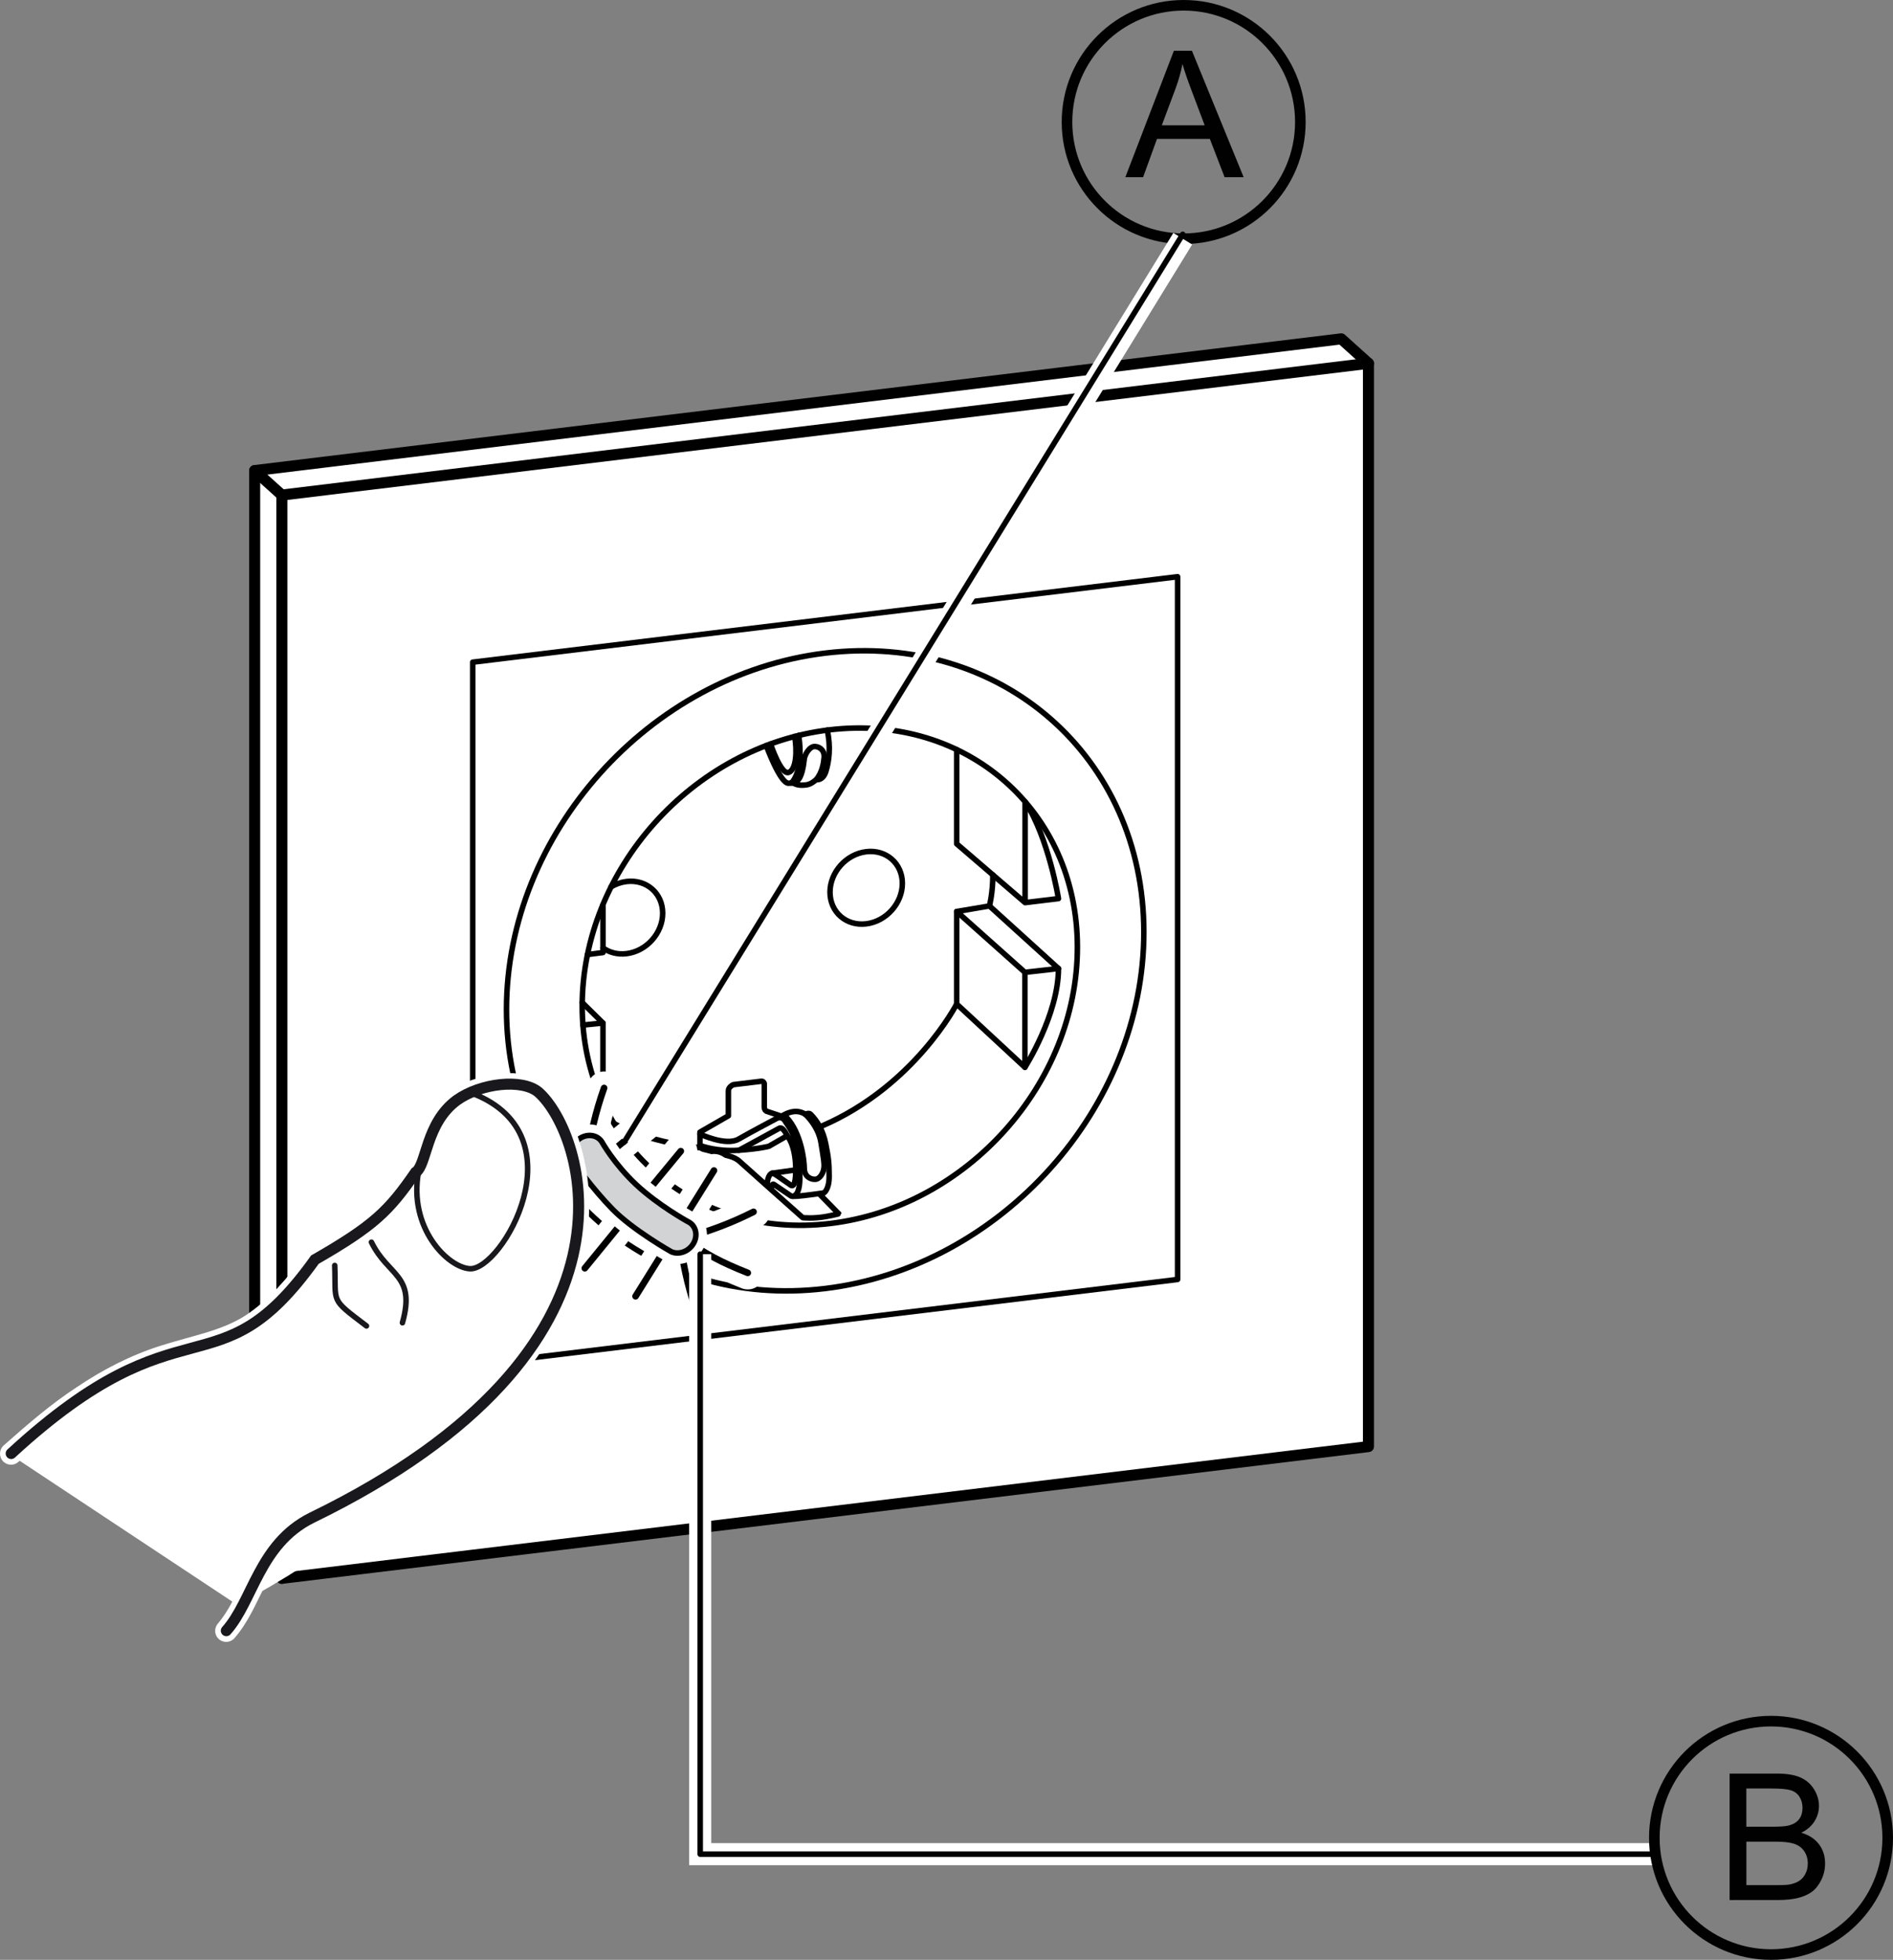 <?xml version="1.0" encoding="utf-8"?>
<!-- Generator: Adobe Illustrator 25.0.1, SVG Export Plug-In . SVG Version: 6.00 Build 0)  -->
<svg version="1.1" id="Layer_1" xmlns="http://www.w3.org/2000/svg" xmlns:xlink="http://www.w3.org/1999/xlink" x="0px" y="0px"
	 width="85.741px" height="88.752px" viewBox="0 0 85.741 88.752" style="enable-background:new 0 0 85.741 88.752;"
	 xml:space="preserve">
<rect x="0" y="0" width="85.741" height="88.752" fill="#808080" stroke="none"/>
<style type="text/css">
	.st0{fill:#FFFFFF;}
	.st1{fill:none;stroke:#000000;stroke-width:0.5;stroke-linecap:round;stroke-linejoin:round;stroke-miterlimit:10;}
	.st2{fill:none;stroke:#000000;stroke-width:0.25;stroke-linecap:round;stroke-linejoin:round;stroke-miterlimit:10;}
	.st3{fill:#D1D3D4;}
	.st4{fill:none;stroke:#FFFFFF;stroke-width:1.5;stroke-linecap:round;stroke-linejoin:round;stroke-miterlimit:10;}
	.st5{fill:none;stroke:#000000;stroke-width:0.3;stroke-linecap:round;stroke-linejoin:round;stroke-miterlimit:10;}
	.st6{fill:none;stroke:#19181C;stroke-width:0.5;stroke-linecap:round;stroke-miterlimit:2.613;}
	.st7{fill:none;stroke:#19181C;stroke-width:0.25;stroke-linecap:round;stroke-miterlimit:2.613;}
	.st8{fill:none;stroke:#010101;stroke-width:0.48;stroke-miterlimit:10;}
	.st9{fill:#010101;}
	.st10{fill:none;stroke:#FFFFFF;stroke-miterlimit:10;}
	.st11{fill:none;stroke:#010101;stroke-width:0.25;stroke-linecap:round;stroke-linejoin:round;stroke-miterlimit:10;}
</style>
<polyline class="st0" points="61.982,16.454 60.75,15.345 11.535,21.31 11.535,70.366 12.767,71.475 61.982,65.509 61.982,16.454 
	"/>
<polygon class="st1" points="61.982,16.454 60.75,15.345 11.535,21.31 11.535,70.366 12.767,71.475 61.982,65.509 "/>
<polyline class="st1" points="12.767,71.475 12.767,22.419 61.982,16.454 "/>
<polygon class="st2" points="53.338,57.941 21.411,61.811 21.411,29.987 53.338,26.117 "/>
<path class="st2" d="M51.809,42.214c0-7.946-6.463-13.604-14.435-12.637c-7.971,0.966-14.433,8.191-14.433,16.137
	s6.462,13.604,14.433,12.637C45.346,57.385,51.809,50.16,51.809,42.214z"/>
<path class="st2" d="M48.799,42.883c-0.007-6.173-5.034-10.575-11.228-9.832s-11.208,6.35-11.201,12.524
	c0.008,6.173,5.035,10.575,11.229,9.832C43.792,54.664,48.807,49.057,48.799,42.883z"/>
<path class="st2" d="M27.311,42.924c0.286,0.21,0.658,0.312,1.065,0.263c0.906-0.11,1.639-0.93,1.639-1.832
	c0-0.902-0.733-1.544-1.639-1.435c-0.249,0.031-0.486,0.115-0.697,0.24"/>
<path class="st2" d="M40.871,40.005c0-0.902-0.733-1.545-1.638-1.435c-0.906,0.11-1.639,0.93-1.639,1.832
	c0,0.902,0.733,1.544,1.639,1.435C40.138,41.727,40.871,40.907,40.871,40.005z"/>
<line class="st1" x1="12.767" y1="22.42" x2="11.535" y2="21.311"/>
<path class="st2" d="M43.332,33.945v4.268l3.099,2.663l1.511-0.183c0,0-0.443-2.748-1.511-4.387v4.57"/>
<path class="st2" d="M43.332,41.278v4.19l3.09,2.864c0,0,1.52-2.382,1.52-4.471l-3.126-2.835L43.332,41.278z"/>
<polyline class="st2" points="43.332,41.278 46.422,44.033 47.942,43.861 "/>
<line class="st2" x1="46.422" y1="44.033" x2="46.422" y2="48.332"/>
<path class="st2" d="M44.816,41.025c0,0,0.154-0.58,0.154-1.405"/>
<path class="st2" d="M43.332,45.467c0,0-1.916,3.723-6.115,5.529"/>
<path class="st2" d="M27.816,50.882c0,0,1.372,0.803,3.879,1.094"/>
<polyline class="st2" points="27.31,49.936 27.31,46.328 26.371,45.402 "/>
<line class="st2" x1="26.404" y1="46.42" x2="27.31" y2="46.328"/>
<polyline class="st2" points="26.609,43.227 27.311,43.137 27.311,40.967 "/>
<path class="st2" d="M31.744,51.884c0,0,0.705,0.275,1.708,0.206c1.004-0.068,1.378-0.183,1.378-0.183l0.823-0.473
	c0,0,0.389,0.404,0.389,1.546l-1.067,0.149c0,0-0.225,0.029-0.225,0.574l0.179,0.167c0,0,0.01-0.311,0.133-0.229
	c0.122,0.082,0.761,0.516,0.761,0.516s0.009,0.029,0.285,0.013c0.274-0.015,1.206-0.148,1.206-0.148s0.242-0.138,0.242-0.746
	c0-0.609-0.031-0.857-0.154-1.473c-0.123-0.616-0.391-1.05-0.691-1.348c-0.079-0.079-0.233,0.008-0.233,0.008
	s-0.199-0.152-0.496-0.129s-0.583,0.215-0.583,0.215l-0.678-0.226c0,0-0.104-0.037-0.104-0.204c0-0.166,0-1.047,0-1.047
	s-0.026-0.121-0.138-0.107c-0.113,0.015-1.26,0.153-1.26,0.153s-0.228,0.094-0.228,0.278c0,0.183,0,1.133,0,1.133l-1.287,0.741
	v0.634c0,0,0.043,0.117,0.164,0.141c0.123,0.024,1.007,0.272,1.18,0.315c0.174,0.043,0.36,0.144,0.447,0.23
	c0.087,0.086,2.862,2.551,2.862,2.551s0.49,0.06,1.11-0.06c0.62-0.121,0.516-0.121,0.516-0.121l-0.887-0.908"/>
<path class="st2" d="M31.704,51.356c0,0,1.173,0.56,1.748,0.23c0.575-0.331,1.743-0.947,1.743-0.947s0.225-0.111,0.363,0.126
	c0.138,0.238,0.669,0.729,0.669,2.571c0,0.287-0.035,0.791-0.318,0.838"/>
<path class="st2" d="M34.975,53.129c0,0,0.045,0.003,0.15,0.063c0.105,0.06,0.633,0.447,0.695,0.482
	c0.062,0.036,0.222,0.087,0.222-0.694"/>
<path class="st2" d="M35.653,51.434c0,0-0.186-0.438-0.359-0.339c-0.173,0.1-1.822,0.994-1.822,0.994"/>
<path class="st2" d="M36.478,50.463c0,0,0.585,0.517,0.708,1.283c0.123,0.765,0.154,0.914,0.135,1.132
	c-0.02,0.219-0.177,0.528-0.412,0.528c-0.234,0-0.48-0.153-0.48-0.505s-0.15-1.595-0.797-2.292"/>
<path class="st2" d="M34.706,33.762c0,0,0.623,1.707,1.007,1.707c0.099,0,0.173-0.038,0.248,0.005
	c0.075,0.043,0.187,0.094,0.421,0.082c0.235-0.011,0.343-0.049,0.593-0.252c0,0,0.294,0.069,0.433-0.369
	c0.138-0.438,0.235-1.104,0.06-1.872"/>
<path class="st2" d="M34.9,33.69c0,0,0.47,1.411,0.819,1.291c0.349-0.121,0.39-0.969,0.275-1.633"/>
<path class="st2" d="M35.846,35.455c0,0,0.575-0.488,0.33-2.152"/>
<path class="st2" d="M35.961,35.474c0,0,0.202-0.072,0.315-0.371c0.112-0.298,0.127-0.553,0.155-0.745
	c0.029-0.193,0.231-0.566,0.488-0.552c0.256,0.015,0.436,0.225,0.409,0.497c-0.026,0.273-0.082,0.65-0.353,1.001"/>
<path class="st3" d="M31.466,55.547c0,0-0.067-0.276-0.49-0.479s-1.197-0.61-2.15-1.462c-0.953-0.852-1.534-1.731-1.724-2.06
	c-0.192-0.329-0.889-0.4-1.27-0.13c-0.301,0.215-0.559,0.698-0.299,1.054c0.259,0.356,1.492,2.149,2.929,3.029"/>
<path class="st2" d="M31.466,55.547c0,0-0.067-0.276-0.49-0.479s-1.197-0.61-2.15-1.462c-0.953-0.852-1.534-1.731-1.724-2.06
	c-0.192-0.329-0.889-0.4-1.27-0.13c-0.301,0.215-0.559,0.698-0.299,1.054c0.259,0.356,1.492,2.149,2.929,3.029"/>
<line class="st2" x1="27.269" y1="51.925" x2="26.578" y2="51.261"/>
<line class="st2" x1="25.868" y1="52.637" x2="25.433" y2="52.232"/>
<path class="st3" d="M26.094,52.968c-0.224-0.315-0.127-0.786,0.217-1.051c0.344-0.266,0.805-0.225,1.029,0.091
	c0,0,0.584,0.978,1.618,1.884s2.385,1.59,2.385,1.59c0.365,0.145,0.507,0.574,0.318,0.961c-0.188,0.386-0.637,0.583-1.002,0.438
	c0,0-1.762-0.912-2.725-1.83C26.972,54.133,26.094,52.968,26.094,52.968"/>
<path class="st2" d="M26.094,52.968c-0.224-0.315-0.127-0.786,0.217-1.051c0.344-0.266,0.805-0.225,1.029,0.091
	c0,0,0.584,0.978,1.618,1.884s2.385,1.59,2.385,1.59c0.365,0.145,0.507,0.574,0.318,0.961c-0.188,0.386-0.637,0.583-1.002,0.438
	c0,0-1.762-0.912-2.725-1.83C26.972,54.133,26.094,52.968,26.094,52.968z"/>
<path class="st4" d="M30.899,56.092c1.152-0.3,2.235-0.71,3.231-1.214"/>
<path class="st5" d="M30.899,56.092c1.152-0.3,2.235-0.71,3.231-1.214"/>
<path class="st4" d="M26.567,52.628c0.151-1.181,0.421-2.307,0.794-3.358"/>
<path class="st5" d="M26.567,52.628c0.151-1.181,0.421-2.307,0.794-3.358"/>
<path class="st4" d="M26.999,52.55c-0.878-0.966-1.646-2.037-2.284-3.195"/>
<path class="st5" d="M26.999,52.55c-0.878-0.966-1.646-2.037-2.284-3.195"/>
<path class="st4" d="M27.558,52.331c-1.145,0.025-2.331-0.076-3.537-0.313"/>
<path class="st5" d="M27.558,52.331c-1.145,0.025-2.331-0.076-3.537-0.313"/>
<path class="st4" d="M25.094,54.283c0,0,3.331-2.729,4.174-3.418"/>
<path class="st5" d="M25.094,54.283c0,0,3.331-2.729,4.174-3.418"/>
<path class="st4" d="M26.489,57.432c0,0,3.646-4.469,4.346-5.302"/>
<path class="st5" d="M26.489,57.432c0,0,3.646-4.469,4.346-5.302"/>
<path class="st4" d="M28.787,58.702c0.578-0.923,3.551-5.694,3.551-5.694"/>
<path class="st5" d="M28.787,58.702c0.578-0.923,3.551-5.694,3.551-5.694"/>
<path class="st4" d="M30.788,56.006c0.12,1.138,0.337,2.149,0.726,3.315"/>
<path class="st5" d="M30.788,56.006c0.12,1.138,0.337,2.149,0.726,3.315"/>
<path class="st4" d="M30.881,56.035c1.07,0.748,1.758,1.12,2.988,1.607"/>
<path class="st5" d="M30.881,56.035c1.07,0.748,1.758,1.12,2.988,1.607"/>
<path class="st3" d="M30.684,56.993c-0.132,0-0.258-0.026-0.375-0.077c-0.095-0.051-1.795-1.012-2.74-1.977
	c-0.936-0.953-1.76-2.125-1.795-2.174c-0.289-0.44-0.148-1.062,0.312-1.391c0.187-0.134,0.402-0.205,0.621-0.205
	c0.311,0,0.594,0.149,0.758,0.397c0.016,0.027,0.556,0.994,1.516,1.894c0.968,0.906,2.266,1.626,2.279,1.633
	c0.206,0.088,0.376,0.272,0.458,0.506c0.089,0.254,0.063,0.546-0.072,0.801C31.454,56.76,31.076,56.993,30.684,56.993"/>
<path class="st0" d="M26.707,51.419c0.22,0,0.426,0.097,0.549,0.285c0,0,0.551,0.997,1.554,1.938c1.003,0.94,2.33,1.67,2.33,1.67
	c0.359,0.156,0.486,0.591,0.285,0.971c-0.153,0.287-0.45,0.46-0.741,0.46c-0.095,0-0.188-0.018-0.276-0.056
	c0,0-1.73-0.972-2.661-1.922c-0.931-0.95-1.768-2.144-1.768-2.144c-0.213-0.323-0.101-0.791,0.253-1.044
	C26.38,51.471,26.547,51.419,26.707,51.419 M26.707,50.919c-0.272,0-0.538,0.087-0.767,0.252c-0.568,0.407-0.738,1.182-0.378,1.725
	c0.043,0.062,0.879,1.251,1.828,2.219c0.97,0.989,2.7,1.967,2.773,2.008c0.015,0.008,0.031,0.016,0.045,0.022
	c0.15,0.065,0.31,0.098,0.476,0.098c0.483,0,0.948-0.285,1.182-0.725c0.168-0.316,0.2-0.68,0.088-1.001
	c-0.104-0.3-0.323-0.536-0.615-0.663c0.005,0-1.253-0.701-2.187-1.577c-0.928-0.87-1.453-1.806-1.458-1.815
	C27.463,51.109,27.102,50.919,26.707,50.919z"/>
<path class="st2" d="M25.979,52.621c-0.213-0.323-0.101-0.791,0.253-1.044c0.352-0.253,0.811-0.196,1.024,0.127
	c0,0,0.551,0.997,1.554,1.938c1.003,0.94,2.33,1.67,2.33,1.67c0.359,0.156,0.486,0.591,0.285,0.971
	c-0.202,0.379-0.657,0.56-1.017,0.404c0,0-1.73-0.973-2.661-1.923C26.816,53.815,25.979,52.621,25.979,52.621z"/>
<path class="st0" d="M10.737,72.672c8.502-4.431,12.732-10.901,13.052-11.339c4.048-5.548,1.942-10.614,0.53-11.84
	c-0.739-0.619-2.602-0.418-3.692,0.36c-1.422,1.037-1.361,2.956-1.87,3.268c-1.207,1.748-1.883,2.416-4.561,3.954
	c-0.505,0.708-0.97,1.273-1.416,1.731l-0.187-0.017c-2.244,3.192-9.314,2.729-12.152,7.065"/>
<path class="st0" d="M0.168,65.456c1.053-0.931,2.116-1.859,3.311-2.638c1.174-0.796,2.473-1.463,3.842-1.89
	c1.372-0.438,2.711-0.658,3.785-1.349c1.076-0.699,1.95-1.738,2.75-2.825l0.066-0.089l0.092-0.053
	c0.871-0.506,1.74-1.018,2.49-1.621c0.752-0.597,1.337-1.35,1.906-2.184l0.151-0.143c-0.062,0.059,0.061-0.098,0.108-0.263
	l0.186-0.569c0.13-0.401,0.286-0.824,0.512-1.227c0.428-0.823,1.281-1.484,2.142-1.741c0.868-0.264,1.78-0.423,2.778-0.043
	c0.124,0.056,0.248,0.123,0.371,0.219c0.117,0.089,0.176,0.175,0.265,0.263c0.176,0.174,0.322,0.356,0.436,0.547
	c0.273,0.368,0.441,0.773,0.639,1.167c1.334,3.263,0.636,7.056-1.273,9.852c-1.846,2.879-4.564,5.014-7.418,6.706
	c-0.714,0.428-1.461,0.792-2.191,1.191c-0.764,0.416-1.415,0.696-1.917,1.255c-0.522,0.528-0.904,1.204-1.264,1.925
	c-0.367,0.717-0.692,1.513-1.311,2.233c-0.18,0.21-0.496,0.234-0.705,0.054c-0.209-0.18-0.233-0.493-0.054-0.703l0.014-0.018
	c0.921-1.082,1.318-2.885,2.603-4.186c0.608-0.681,1.505-1.079,2.174-1.445c0.711-0.39,1.445-0.747,2.14-1.163
	c2.777-1.642,5.375-3.706,7.089-6.388c1.782-2.605,2.367-6.039,1.193-8.923c-0.172-0.337-0.319-0.698-0.542-0.99
	c-0.096-0.166-0.209-0.301-0.328-0.416c-0.055-0.056-0.118-0.141-0.166-0.175c-0.04-0.032-0.096-0.062-0.159-0.092
	c-0.549-0.227-1.377-0.152-2.054,0.076c-0.711,0.231-1.241,0.648-1.59,1.286c-0.177,0.313-0.311,0.665-0.433,1.044l-0.198,0.603
	c-0.102,0.21-0.123,0.467-0.525,0.773l0.151-0.143c-0.575,0.844-1.251,1.721-2.101,2.394c-0.839,0.673-1.734,1.194-2.621,1.711
	l0.157-0.142c-0.84,1.136-1.77,2.267-3.03,3.088c-1.29,0.817-2.759,1.045-4.013,1.456c-1.281,0.4-2.473,1.012-3.593,1.77
	c-1.131,0.736-2.165,1.637-3.187,2.541l-0.015,0.013c-0.207,0.183-0.522,0.164-0.706-0.043C-0.057,65.955-0.038,65.639,0.168,65.456
	"/>
<path class="st6" d="M0.507,65.823c7.849-7.226,9.3-2.554,13.756-8.779c2.679-1.54,3.353-2.206,4.56-3.955
	c0.512-0.314,0.449-2.23,1.871-3.269c1.089-0.775,2.953-0.98,3.693-0.362c2.039,1.778,5.548,11.598-10.29,19.286
	c-2.364,1.19-2.643,3.759-3.846,5.102"/>
<path class="st7" d="M18.958,53.053c-0.474,2.555,1.325,4.345,2.323,4.402c1.441,0.085,4.997-5.999,0.175-7.918"/>
<path class="st7" d="M15.161,57.307c0.069,1.737-0.245,1.462,1.438,2.739"/>
<path class="st7" d="M16.824,56.253c0.763,1.558,2.016,1.464,1.404,3.649"/>
<g>
	<circle class="st8" cx="53.613" cy="5.525" r="5.285"/>
	<g>
		<path class="st9" d="M50.971,8.025l2.199-5.727h0.816l2.344,5.727h-0.863l-0.668-1.734h-2.395l-0.629,1.734H50.971z M52.623,5.674
			h1.941l-0.598-1.586C53.783,3.606,53.648,3.21,53.56,2.9c-0.073,0.367-0.176,0.731-0.309,1.094L52.623,5.674z"/>
	</g>
</g>
<g>
	<polyline class="st10" points="31.715,56.796 31.715,83.966 74.961,83.966 	"/>
	<polyline class="st11" points="31.715,56.796 31.715,83.966 74.961,83.966 	"/>
</g>
<g>
	<line class="st10" x1="53.571" y1="10.811" x2="28.436" y2="51.721"/>
	<line class="st11" x1="28.271" y1="51.721" x2="53.571" y2="10.61"/>
</g>
<g>
	<circle class="st8" cx="80.216" cy="83.227" r="5.285"/>
	<g>
		<path class="st9" d="M78.341,86.044v-5.727h2.148c0.438,0,0.789,0.058,1.053,0.174c0.265,0.116,0.472,0.294,0.621,0.535
			c0.15,0.241,0.225,0.493,0.225,0.756c0,0.245-0.066,0.475-0.199,0.691c-0.133,0.216-0.333,0.391-0.602,0.523
			c0.347,0.102,0.613,0.275,0.799,0.52c0.187,0.245,0.279,0.534,0.279,0.867c0,0.268-0.057,0.518-0.17,0.748
			c-0.113,0.23-0.253,0.408-0.42,0.533c-0.166,0.125-0.375,0.219-0.627,0.283c-0.251,0.064-0.559,0.096-0.924,0.096L78.341,86.044
			L78.341,86.044z M79.099,82.723h1.238c0.336,0,0.577-0.022,0.723-0.066c0.193-0.057,0.338-0.152,0.436-0.285
			s0.146-0.299,0.146-0.5c0-0.19-0.045-0.357-0.137-0.502c-0.091-0.145-0.221-0.244-0.391-0.297c-0.169-0.053-0.459-0.08-0.871-0.08
			h-1.145L79.099,82.723L79.099,82.723z M79.099,85.368h1.426c0.245,0,0.417-0.009,0.516-0.027c0.175-0.031,0.32-0.083,0.438-0.156
			c0.118-0.073,0.214-0.179,0.289-0.318c0.076-0.139,0.113-0.3,0.113-0.482c0-0.213-0.055-0.399-0.164-0.557
			c-0.109-0.158-0.261-0.268-0.455-0.332c-0.193-0.064-0.473-0.096-0.838-0.096H79.1v1.968H79.099z"/>
	</g>
</g>
<g>
</g>
<g>
</g>
<g>
</g>
<g>
</g>
<g>
</g>
<g>
</g>
</svg>
